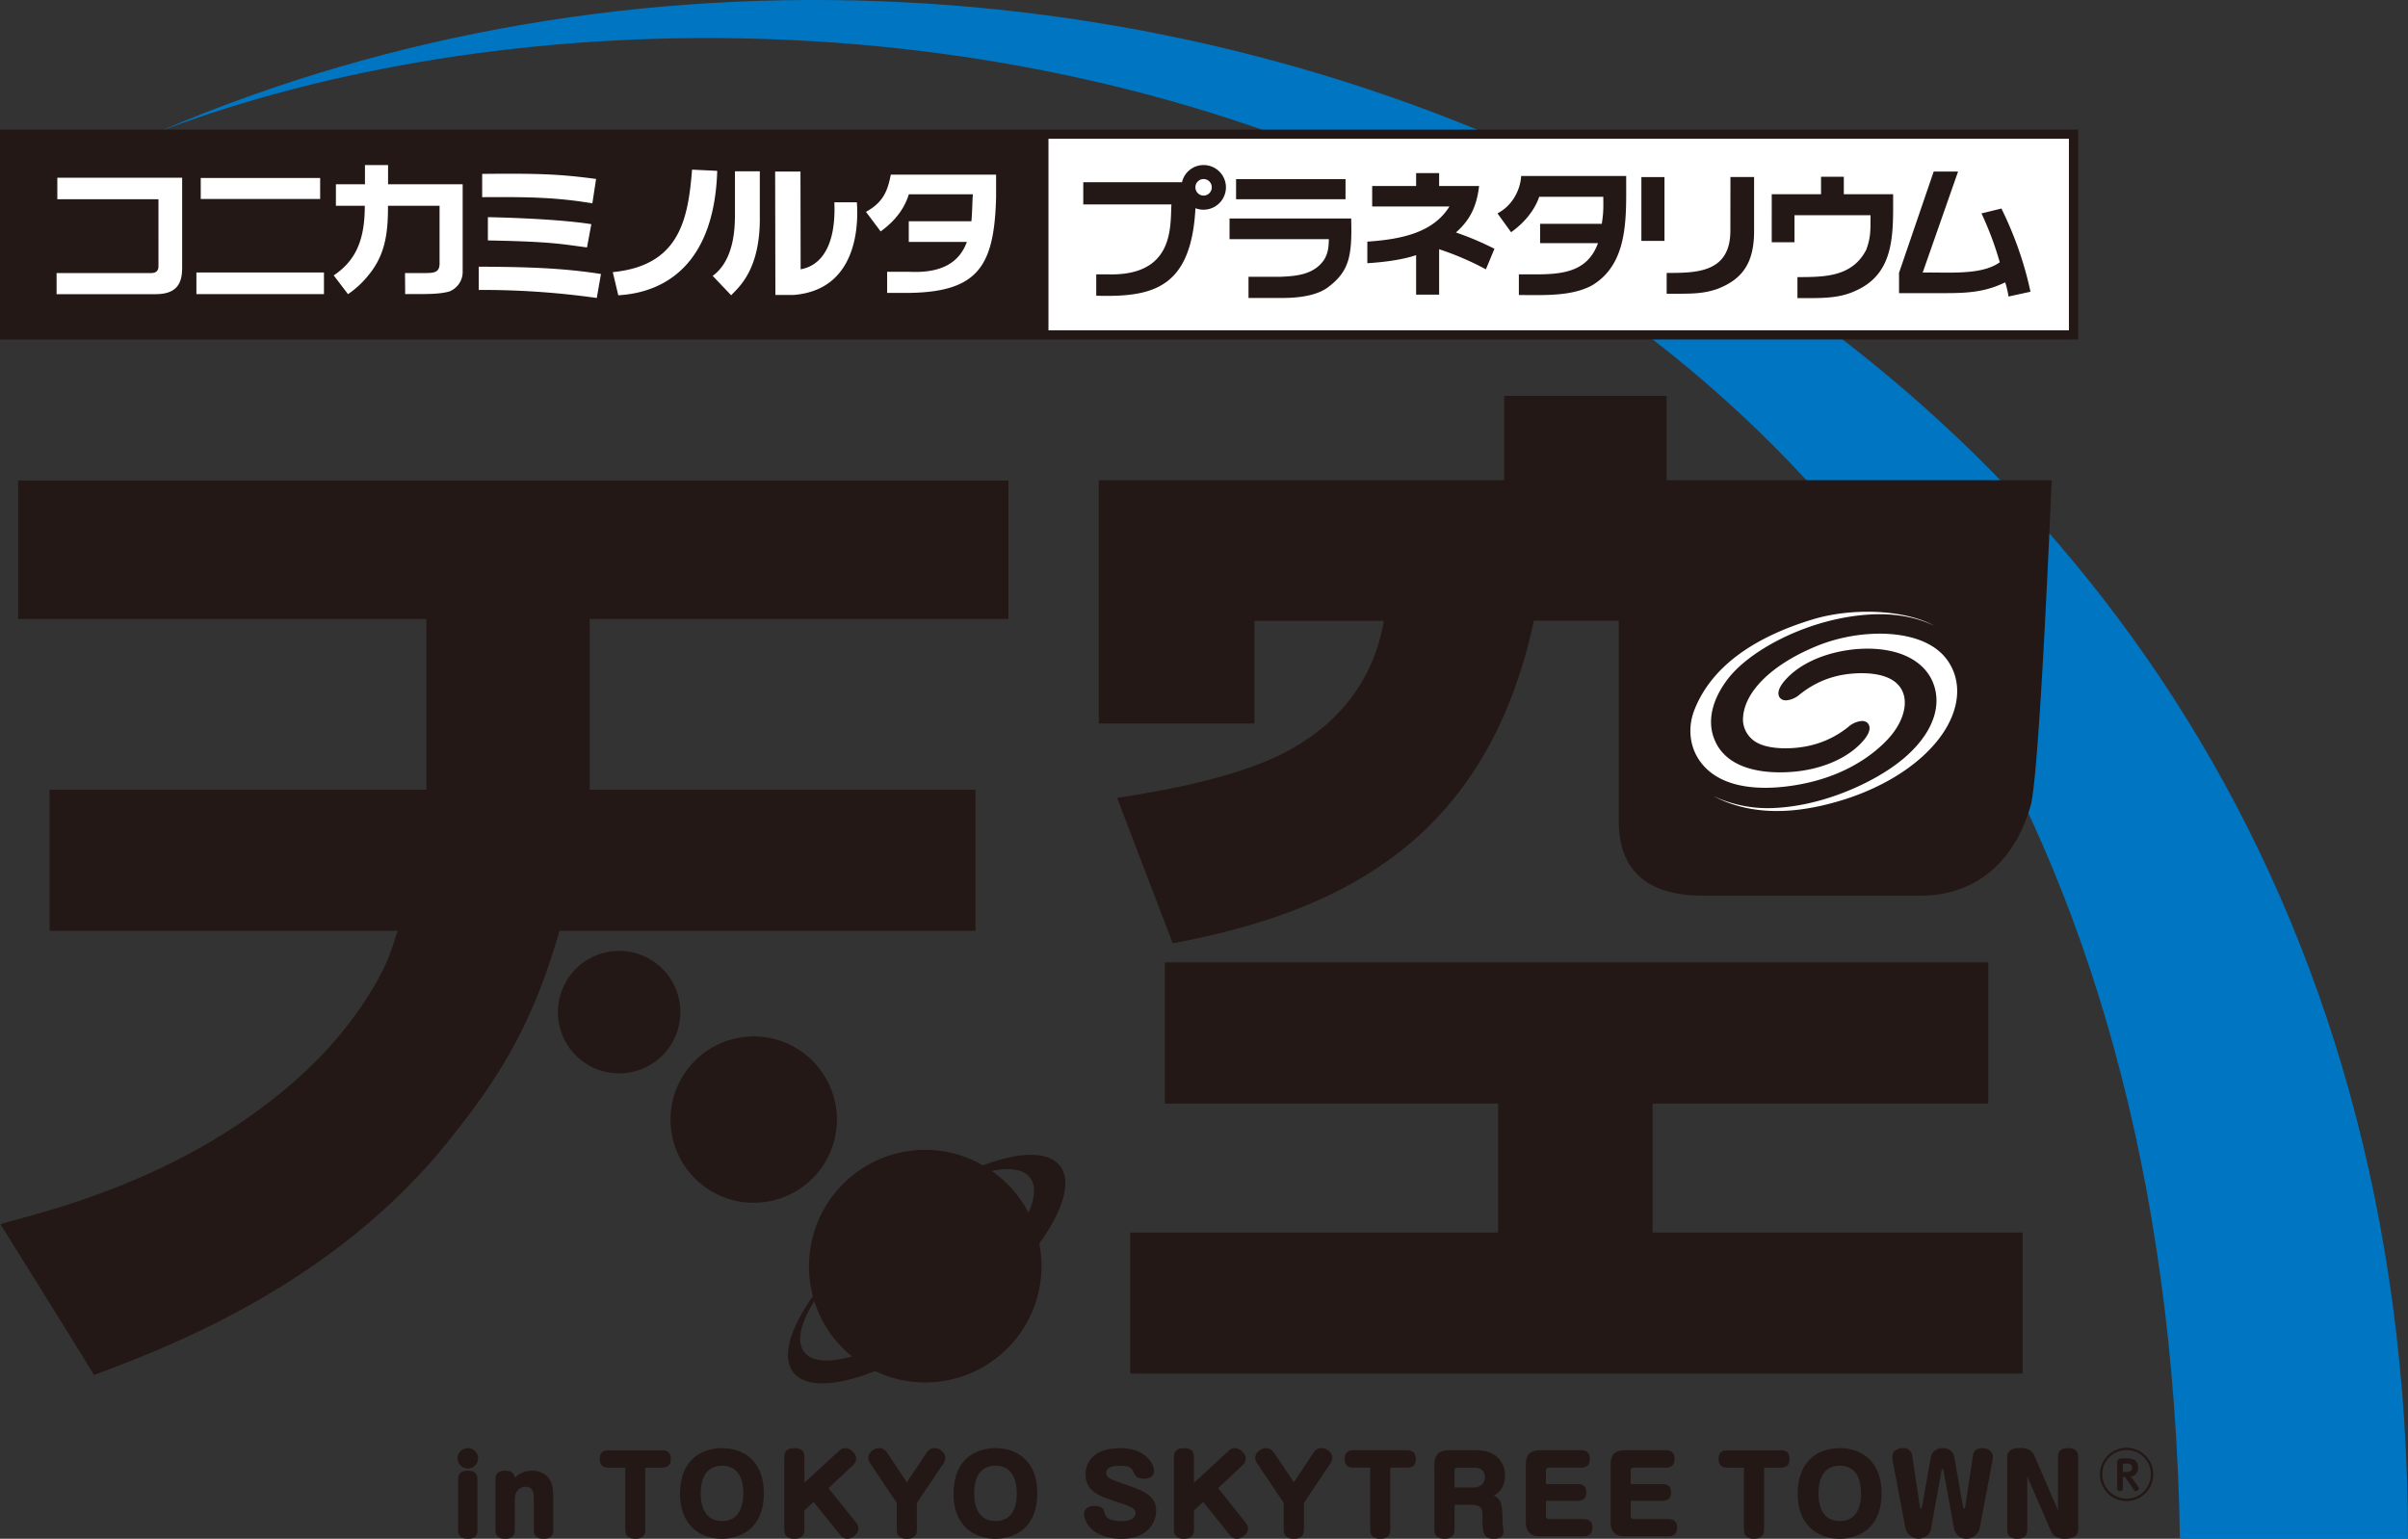<svg version="1.1" id="レイヤー_1" xmlns="http://www.w3.org/2000/svg" x="0" y="0" viewBox="0 0 58.26 37.233" xml:space="preserve"><rect x="0" y="0" width="58.26" height="37.233" fill="#333333" stroke="none"/><style>.st1{fill:#231815}.st2{fill:#fff}</style><path d="M3.881 3.171C20.076-2.95 52.184 1.859 52.742 37.23h5.518c0-31.147-31.94-43.681-54.379-34.059z" fill="#0075c1"/><path class="st1" d="M0 3.137h50.281v5.077H0z"/><path class="st2" d="M25.367 3.358h24.689v4.635H25.367z"/><path class="st1" d="M43.49 6.705c.672 0 1.324-.009 1.662-.66.121-.319.1-.525.105-.838h-1.84v.654h-.551V4.7h1.193v-.423h.551V4.7h1.193c0 .923.055 1.897-.887 2.326-.416.2-.818.188-1.428.188v-.509m-4.826-.822h-1.4v-.467h1.492c.049-.305.037-.434.037-.654H37.24c-.117.343-.379.644-.68.857l-.33-.456c.346-.179.549-.54.574-.904h2.541c-.006.938.086 2.13-.855 2.662-.504.254-1.145.218-1.742.218v-.5c.785-.006 1.611.087 1.914-.756m-5.58.486v-.522c.855-.058 1.6-.228 1.986-.851h-1.869V4.5h1.063v-.311h.557V4.5h.967c-.057.492-.219.825-.561 1.125a7.2 7.2 0 01.932.395l-.207.497a6.958 6.958 0 00-1.131-.486V7.13h-.557v-.956c-.295.099-.698.165-1.18.195m13.436.227c.605-.014 1.418.074 1.865-.25a7.91 7.91 0 00-.442-1.182l.482-.118c.313.635.553 1.308.703 2.013l-.531.116a2.282 2.282 0 00-.08-.343c-.435.207-.797.264-1.471.261h-1.098v-.492l.838-2.449h.59l-.856 2.444M29.906 4.822v-.487h2.648v.486h-2.648zm2.785.465h-2.943v.5h2.402c-.002.262-.043.384-.123.512-.246.342-.646.382-1.041.398h-.779v.513h.826c.541 0 .879-.106 1.074-.242.543-.397.608-.771.584-1.681zm7.58-1.002v1.544h-.559V4.285h.559zm2.168 1.3c.002.787-.289 1.173-.883 1.404-.373.132-.674.118-1.232.118v-.502c.678-.004 1.541.017 1.541-1.02l.002-1.301h.572v1.301zm-13.32-.852a.2.2 0 01-.197-.202.198.198 0 01.396 0 .2.2 0 01-.199.202m0-.739a.534.534 0 00-.521.415h-2.389v.537h2.133c-.031.523.082 1.75-1.563 1.692h-.256v.518c1.352.037 2.297-.166 2.4-2.118a.543.543 0 00.738-.507.54.54 0 00-.542-.537z"/><path class="st2" d="M11.666 4.208c1.445-.017 1.928.013 2.756.122l-.09.59c-.85-.141-1.498-.158-2.666-.149v-.563m2.641 1.216l-.105.563c-.6-.077-.828-.14-2.398-.169v-.563c-.001 0 1.583.025 2.503.169m-9.45-1.118h2.889v.508H4.857zm-.451 2.199c-.002.407-.183.613-.642.613H1.369v-.51h2.266c.105 0 .201-.022.199-.173V4.821H1.387V4.3h3.02v2.205m.345.088h3.086v.524H4.752zm6.441-.052a.509.509 0 01-.32.511c-.289.086-.752.057-1.07.065l-.004-.51h.486c.213 0 .35-.012.35-.229V4.98H9.387c.004.721-.088 1.223-.487 1.697a2.25 2.25 0 01-.48.441l-.346-.454c.551-.369.752-.884.752-1.684h-.699v-.522h.703v-.464h.559v.465h1.805v2.082m3.245.669a19.77 19.77 0 00-2.856-.194v-.563c1.09.007 1.975.023 2.957.177l-.101.58m.52-.065l-.133-.56c1.607-.158 1.822-1.261 1.918-2.48l.609.029c-.068 2.184-1.189 2.941-2.394 3.011m2.731 0l-.447-.47c.551-.398.531-1.258.539-1.42v-1.11h.601v1.056c.025 1.311-.498 1.738-.693 1.944m1.503-.007h-.433l-.006-2.986h.613l.004 2.365c.137-.03.875-.142.816-1.622h.545c0 .103.217 2.11-1.539 2.243M24.1 4.773c-.045 1.685-.434 2.324-2.24 2.315h-.396v-.512h.533c.873.046 1.238-.295 1.396-.722h-1.406v-.5h1.516c.021-.239.021-.471.035-.653h-1.549c-.146.477-.49.758-.682.899l-.355-.474c.426-.235.525-.518.601-.901H24.1v.548"/><path class="st1" d="M11.568 35.285a.249.249 0 11-.498 0c0-.14.113-.243.248-.243a.246.246 0 01.25.243m-.017 1.731c0 .105-.027.217-.221.217-.15 0-.246-.04-.246-.217v-1.211c0-.104.031-.217.225-.217.148 0 .242.041.242.217v1.211zm1.834 0c0 .105-.029.217-.223.217-.152 0-.246-.04-.246-.217v-.739c0-.102 0-.301-.199-.301-.098 0-.262.065-.262.301v.739c0 .105-.031.217-.225.217-.149 0-.242-.04-.242-.217v-1.211c0-.112.033-.217.225-.217.107 0 .217.016.242.167a.593.593 0 01.422-.167c.16 0 .508.06.508.583v.845m1.34-1.503c-.068 0-.215-.008-.215-.207 0-.194.129-.214.215-.214h1.287c.055 0 .217.004.217.208 0 .158-.078.213-.217.213h-.4v1.492c0 .083-.012.228-.236.228-.15 0-.248-.048-.248-.228v-1.492h-.403m3.755.621c0 .846-.557 1.099-1.012 1.099-.563 0-1.014-.36-1.014-1.077 0-.907.6-1.114 1.014-1.114.509-.001 1.012.3 1.012 1.092m-1.525 0c0 .114 0 .671.514.671.514.001.514-.557.514-.671s0-.667-.514-.667-.514.553-.514.667zm3.33-1.013c.039-.036.09-.08.166-.08.123 0 .262.134.262.239a.24.24 0 01-.08.18l-.588.548.666.834c.018.02.057.078.057.145 0 .118-.139.246-.268.246a.204.204 0 01-.16-.077l-.656-.813-.223.207v.456c0 .091-.017.228-.24.228-.178 0-.246-.077-.246-.228v-1.742c0-.088.018-.222.24-.222.174 0 .246.066.246.222v.616l.824-.759m2.123.045c.074-.111.147-.125.203-.125.156 0 .262.136.262.232 0 .044-.02.096-.043.133l-.646.959v.641c0 .091-.018.228-.242.228-.18 0-.246-.077-.246-.228v-.641l-.644-.959a.23.23 0 01-.045-.129c0-.096.1-.235.266-.235.08 0 .145.042.201.125l.467.702.467-.703m2.688.968c0 .846-.555 1.099-1.01 1.099-.564 0-1.016-.36-1.016-1.077 0-.907.6-1.114 1.016-1.114.508-.001 1.01.3 1.01 1.092m-1.526 0c0 .114 0 .671.516.671.514.001.514-.557.514-.671s0-.667-.514-.667c-.516 0-.516.553-.516.667zm4.35-.537c0 .165-.168.183-.242.183-.172 0-.207-.069-.232-.121-.064-.133-.092-.191-.348-.191-.068 0-.332 0-.332.162 0 .129.063.151.518.31.469.162.688.294.688.616 0 .234-.16.678-.83.678-.736 0-.914-.438-.914-.591 0-.203.221-.203.25-.203.137 0 .215.054.23.107.041.138.051.179.168.224a.93.93 0 00.254.035c.092 0 .34 0 .34-.2 0-.082-.037-.133-.443-.263-.428-.143-.762-.249-.762-.665 0-.19.084-.636.85-.636.535-.001.805.32.805.555m1.791-.476c.037-.036.09-.08.166-.08.125 0 .262.134.262.239 0 .07-.027.134-.08.18l-.588.548.664.834c.02.02.059.078.059.145 0 .118-.139.246-.266.246a.21.21 0 01-.164-.077l-.654-.813-.223.207v.456c0 .091-.018.228-.24.228-.18 0-.246-.077-.246-.228v-1.742c0-.088.018-.222.24-.222.174 0 .246.066.246.222v.616l.824-.759m2.059.045c.074-.111.148-.125.205-.125.152 0 .262.136.262.232a.268.268 0 01-.045.133l-.644.959v.641c0 .091-.018.228-.242.228-.18 0-.248-.077-.248-.228v-.641l-.645-.959a.246.246 0 01-.045-.129c0-.096.102-.235.268-.235.078 0 .145.042.199.125l.469.702.466-.703m.982.347c-.07 0-.219-.008-.219-.207 0-.194.131-.214.219-.214h1.285c.053 0 .217.004.217.208 0 .158-.078.213-.217.213h-.4v1.492c0 .083-.014.228-.236.228-.152 0-.252-.048-.252-.228v-1.492h-.397m2.439 1.492c0 .091-.018.228-.24.228-.178 0-.248-.077-.248-.228v-1.547c0-.283.133-.366.367-.366h.598c.236 0 .375.029.516.134a.58.58 0 01.229.471c0 .047 0 .363-.27.492.203.101.207.275.211.632 0 .038.02.196.02.229 0 .063-.004.183-.236.183-.209 0-.271-.081-.271-.474 0-.188 0-.236-.059-.292-.021-.018-.058-.053-.207-.053h-.408v.591m-.002-1.012h.457c.176 0 .279-.112.279-.246 0-.233-.219-.233-.268-.233h-.396c-.047 0-.072.029-.072.072v.407zm2.979-.081c.09 0 .209.022.209.195 0 .1-.025.209-.209.209h-.768v.367c0 .046.027.074.074.074h.834c.072 0 .217.012.217.205 0 .191-.125.214-.217.214h-1.027c-.254 0-.367-.102-.367-.367v-1.352c0-.283.133-.366.367-.366h.967c.053 0 .215.004.215.208 0 .158-.078.213-.215.213h-.773c-.047 0-.074.029-.074.072v.327h.767m2.049.001c.092 0 .211.022.211.195 0 .1-.025.209-.211.209h-.766v.367c0 .046.025.074.072.074h.834c.074 0 .217.012.217.205 0 .191-.125.214-.217.214h-1.027c-.256 0-.365-.102-.365-.367v-1.352c0-.283.131-.366.365-.366h.965c.055 0 .217.004.217.208 0 .158-.078.213-.217.213h-.772c-.047 0-.072.029-.072.072v.327h.766m1.576-.398c-.068 0-.215-.008-.215-.207 0-.194.127-.214.215-.214h1.285c.055 0 .217.004.217.208 0 .158-.078.213-.217.213h-.399v1.492c0 .083-.014.228-.24.228-.146 0-.248-.048-.248-.228v-1.492h-.398m3.728.621c0 .846-.557 1.099-1.012 1.099-.563 0-1.016-.36-1.016-1.077 0-.907.602-1.114 1.016-1.114.51-.001 1.012.3 1.012 1.092m-1.525 0c0 .114 0 .671.514.671.514.001.514-.557.514-.671s0-.667-.514-.667-.514.553-.514.667zm3.74-.927c.025-.166.195-.166.229-.166.127 0 .248.077.248.205 0 .012 0 .053-.006.089l-.309 1.628a.324.324 0 01-.328.27c-.197 0-.279-.169-.293-.234l-.26-1.432s-.01-.021-.02-.021-.021.014-.021.014l-.258 1.438c-.025.14-.158.234-.311.234a.33.33 0 01-.311-.27l-.309-1.628a.557.557 0 01-.006-.085c0-.132.115-.209.266-.209.182 0 .209.15.213.166l.189 1.26s.006.037.024.037c.02 0 .023-.024.025-.037l.217-1.212c.016-.093.105-.214.287-.214.123 0 .248.06.277.214l.215 1.212c.002.012.008.037.025.037.018 0 .021-.025.024-.037l.193-1.259m2.053 1.239v-1.183c0-.148.066-.222.248-.222.223 0 .242.134.242.222v1.741c0 .173-.135.229-.338.229-.18 0-.277-.082-.322-.184l-.576-1.331.004.107v1.18c0 .15-.066.228-.246.228-.223 0-.24-.137-.24-.228v-1.739c0-.169.115-.229.334-.229.189 0 .285.093.322.185l.578 1.333-.006-.109m-.195-24.827h-9.273v-2.04h-3.93v2.04h-9.809v5.887h3.766v-2.484l3.131-.001c-.125.734-.537 2.205-2.367 3.173-1.115.588-2.785.915-4.086 1.113.043.114.988 2.581 1.344 3.519 4.231-.792 7.615-2.601 8.74-7.806h2.053v4.848c0 1.361.885 1.804 2.037 1.804h5.262c1.498 0 2.356-1.013 2.68-2.233.219-1.04.494-7.812.494-7.812l-.042-.008m-.662 21.618h-21.59v-3.412h8.902v-3.122h-8.064v-3.416h19.922v3.416h-8.122v3.122h8.952v3.412M13.537 22.523c-.631 2.181-1.365 3.416-2.559 4.927-2.732 3.504-6.647 5.059-8.705 5.82-.592-.978-2.201-3.545-2.26-3.647.688-.234 4.688-1.01 7.635-3.951.811-.809 1.492-1.828 1.768-2.545.098-.255.137-.405.207-.604H1.199v-3.414h9.117v-4.13H.44v-3.352h23.959v3.352H14.268v4.13h9.334v3.414H13.537"/><path class="st1" d="M20.248 27.089a2.012 2.012 0 11-4.025.005 2.012 2.012 0 014.025-.005m-3.787-2.596a1.48 1.48 0 01-1.482 1.479 1.48 1.48 0 110-2.962 1.48 1.48 0 011.482 1.483m9.187 3.721c-.287-.367-.988-.347-1.867-.015a2.785 2.785 0 00-2.111-.283 2.816 2.816 0 00-2.002 3.447c-.553.783-.762 1.47-.475 1.843.295.383 1.051.341 1.979-.031a2.79 2.79 0 001.924.185 2.816 2.816 0 002.049-3.271c.574-.793.791-1.497.503-1.875m-.728.28c.146.19.121.49-.035.85a2.847 2.847 0 00-.891-1.011c.434-.089.766-.044.926.161zm-5.461 4.223c-.197-.254-.09-.705.242-1.234a2.8 2.8 0 00.912 1.339c-.547.154-.97.135-1.154-.105z"/><path class="st2" d="M43.869 14.984c-1.5.454-2.465 1.183-2.865 2.171-.172.42-.133.88.104 1.233.459.68 1.396.724 2.08.646 1.377-.157 2.148-.783 2.486-1.146.355-.38.498-.833.359-1.151-.197-.457-.867-.475-1.289-.431-.59.065-.971.316-1.207.503a.565.565 0 01-.324.138c-.08 0-.141-.034-.168-.093-.031-.064-.033-.183.123-.37.568-.675 1.766-.903 2.557-.735.578.12.973.447 1.092.919.164.653-.256 1.383-1.123 1.955-.639.423-1.674.871-2.738.927a3.11 3.11 0 01-1.502-.287c.994.525 2.084.389 2.94.15 1.063-.294 1.971-.842 2.494-1.507.52-.659.609-1.375.24-1.913-.395-.575-1.205-.66-1.65-.66a4.12 4.12 0 00-1.463.275c-1.16.46-1.867 1.168-1.844 1.842a.649.649 0 00.355.529c.301.158.848.158 1.26.063a2.3 2.3 0 00.938-.457.562.562 0 01.324-.139c.08 0 .141.033.168.095.031.063.033.181-.123.368-.361.43-1.012.713-1.736.768-.668.052-1.6-.047-1.887-.809-.164-.43-.047-.938.328-1.431.51-.675 1.818-1.396 3.197-1.547.572-.063 1.211-.032 1.801.25-.728-.397-1.987-.437-2.927-.156z"/><path class="st1" d="M52.096 35.677a.643.643 0 11-1.29.001.643.643 0 011.29-.001zm-1.233 0a.588.588 0 101.176-.004.588.588 0 00-1.176.004zm.864.291c.01.016.02.03.02.048 0 .036-.041.066-.074.066-.024 0-.035-.018-.051-.041l-.209-.304h-.051v.275c0 .037-.016.069-.068.069-.039 0-.07-.016-.07-.069v-.607c0-.041 0-.116.113-.116h.131c.166 0 .264.069.264.224 0 .095-.047.19-.178.217l.173.238zm-.284-.349c.064 0 .144-.018.144-.103 0-.1-.086-.1-.144-.1h-.047c-.023 0-.035.005-.035.034v.168h.082z"/></svg>